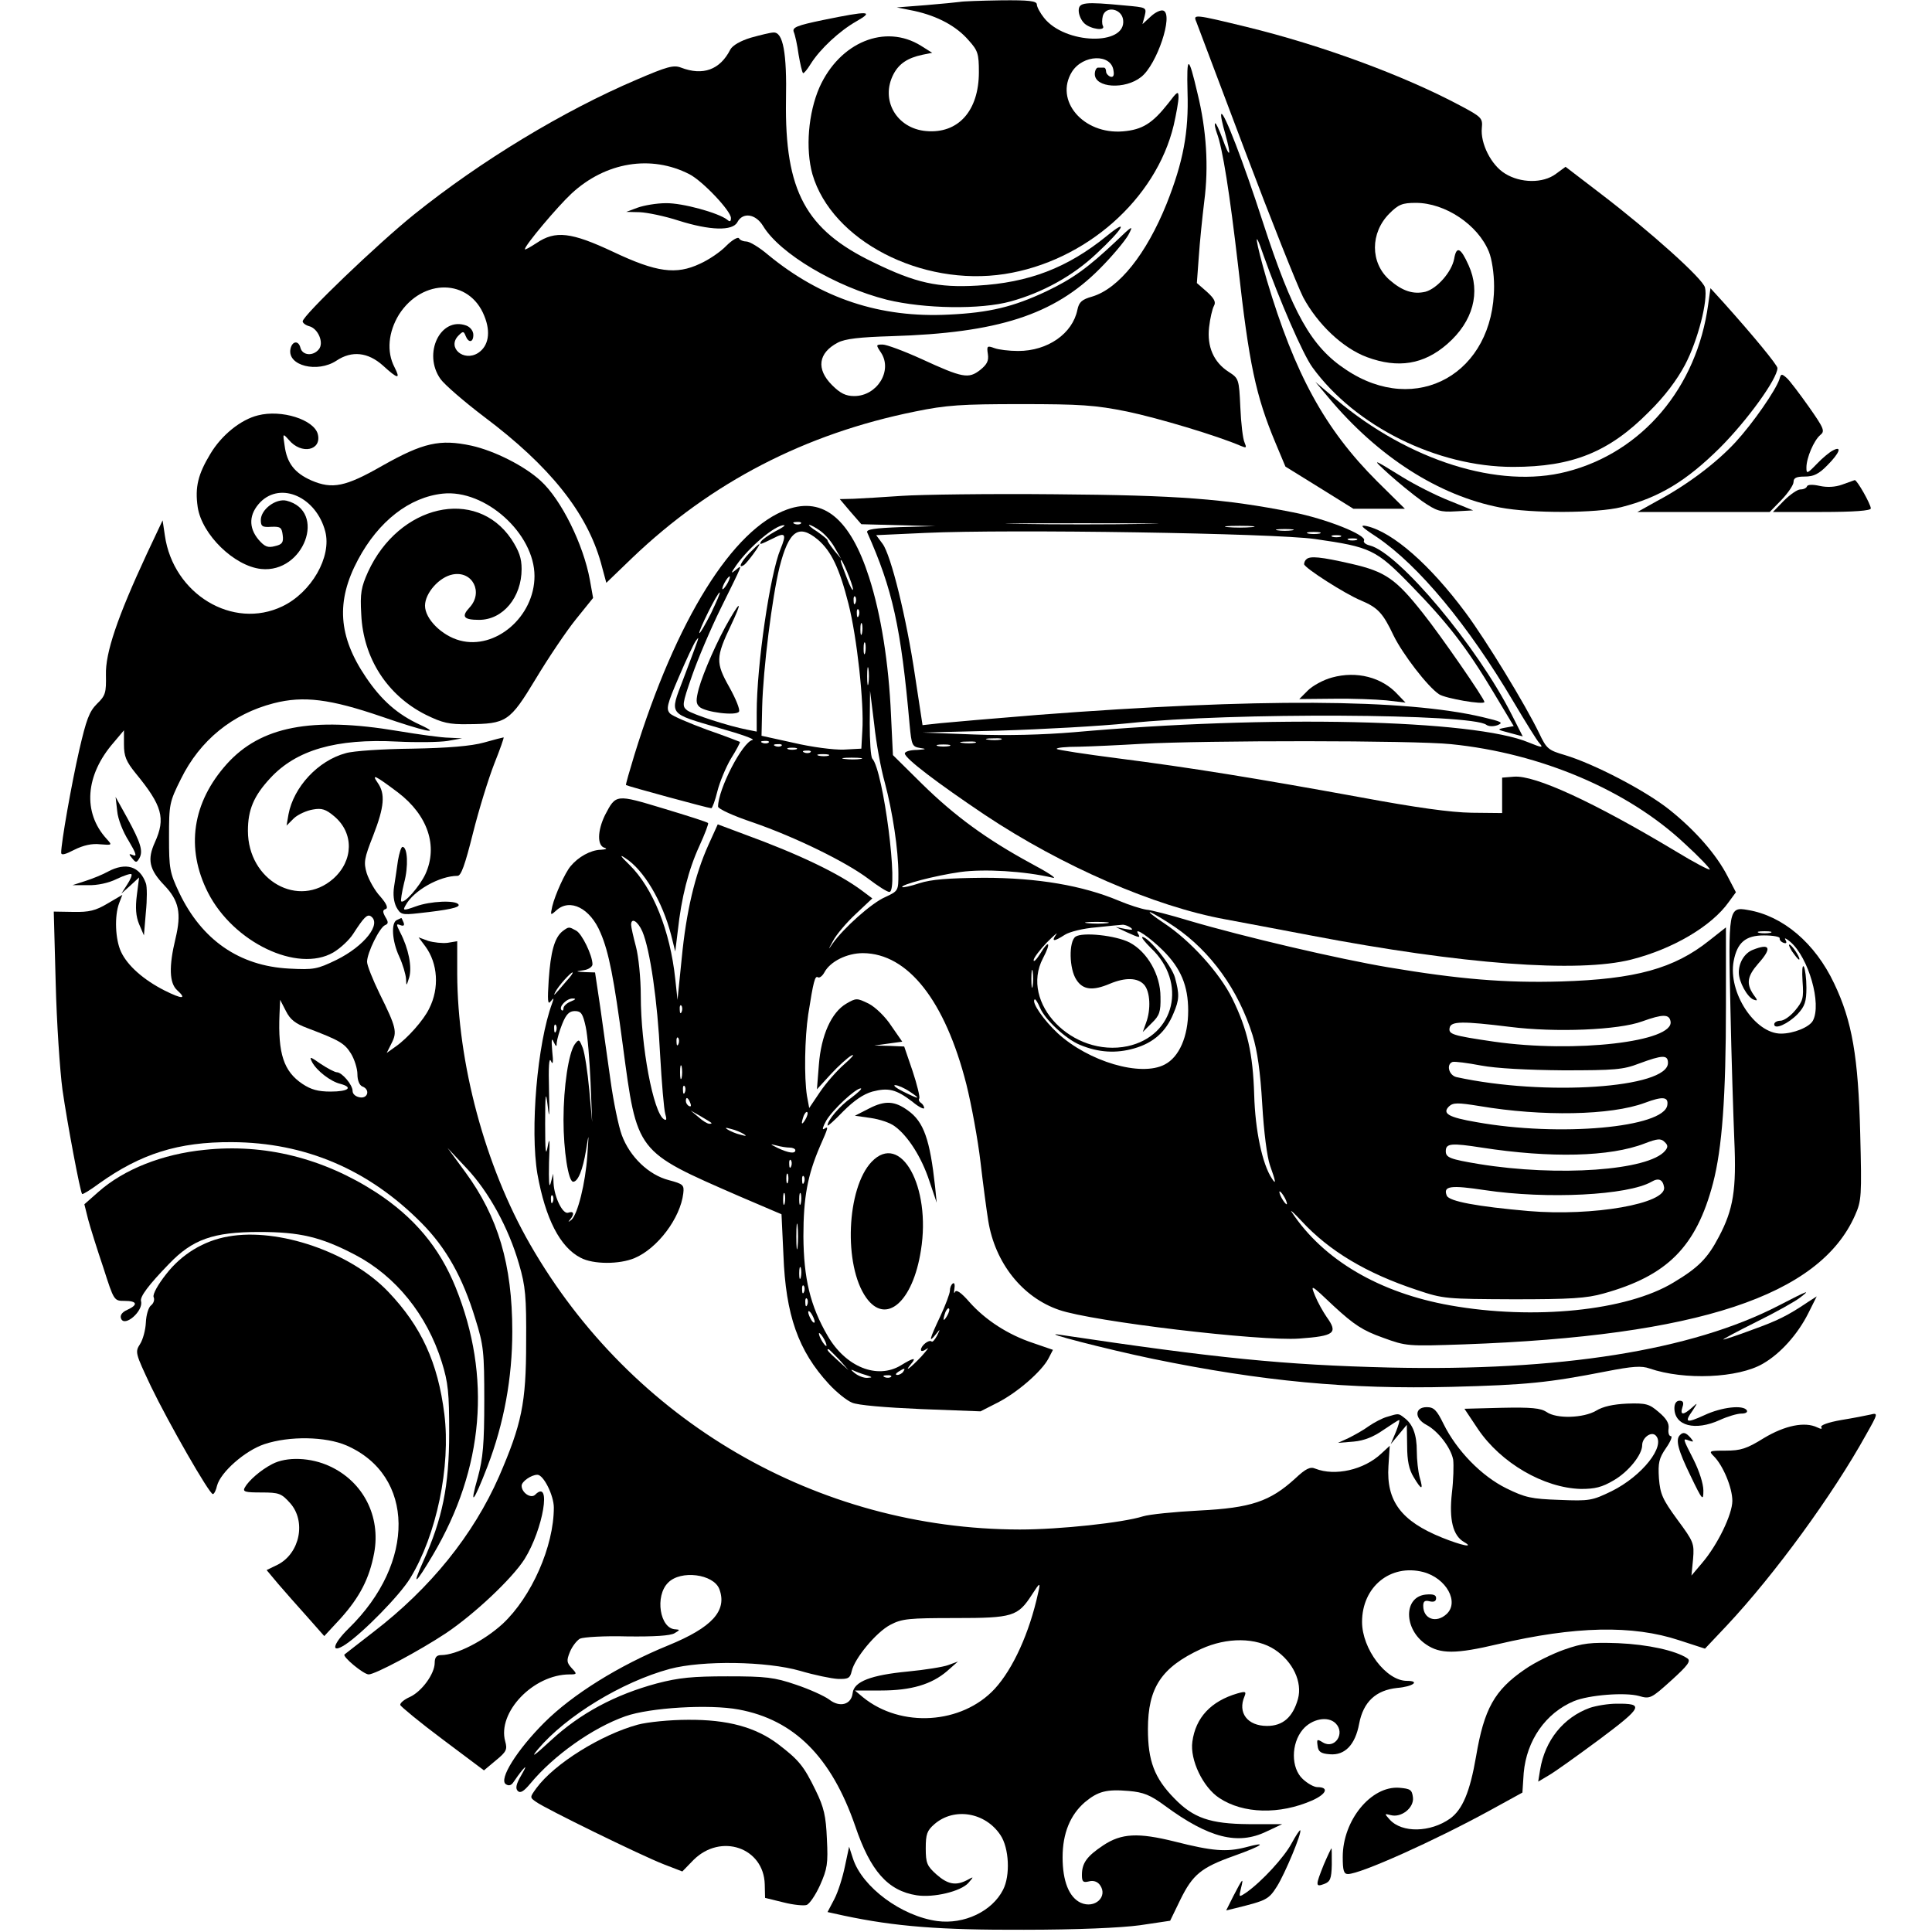 <?xml version="1.0" standalone="no"?>
<!DOCTYPE svg PUBLIC "-//W3C//DTD SVG 20010904//EN"
 "http://www.w3.org/TR/2001/REC-SVG-20010904/DTD/svg10.dtd">
<svg version="1.0" xmlns="http://www.w3.org/2000/svg"
 width="600pt" height="600pt" viewBox="0 0 600 600"
 preserveAspectRatio="xMidYMid meet">
<g transform="translate(0,600) scale(0.1,-0.1)"
fill="#000000" stroke="none">
<path d="M2980 5994 c-8 -1 -55 -6 -105 -10 l-90 -7 55 -11 c72 -16 130 -47
168 -91 29 -32 32 -42 32 -99 0 -120 -64 -192 -164 -183 -92 8 -143 97 -101
177 17 32 43 50 90 60 l30 6 -35 22 c-111 69 -252 11 -315 -129 -35 -80 -44
-191 -22 -270 60 -206 338 -350 597 -310 251 39 470 232 525 462 8 35 15 74
15 87 0 21 -4 18 -32 -19 -49 -62 -80 -82 -141 -87 -123 -10 -213 96 -158 185
34 54 122 57 129 4 3 -16 -1 -22 -10 -19 -7 3 -13 10 -13 16 0 7 -3 12 -7 12
-5 0 -12 0 -18 0 -5 0 -10 -9 -10 -20 0 -43 94 -49 144 -9 49 38 101 194 69
206 -8 3 -25 -5 -39 -18 l-26 -24 7 26 c6 26 6 26 -62 32 -125 12 -143 10
-143 -16 0 -13 8 -31 18 -40 20 -18 67 -24 57 -7 -3 6 -3 19 0 31 10 32 59 22
63 -13 10 -81 -181 -76 -246 7 -12 15 -22 34 -22 41 0 11 -24 14 -112 13 -62
-1 -120 -3 -128 -5z"/>
<path d="M2557 5938 c-82 -17 -97 -23 -92 -37 4 -9 11 -40 15 -70 5 -29 11
-56 14 -58 2 -2 13 11 24 29 29 46 89 102 142 132 56 32 38 33 -103 4z"/>
<path d="M3715 5933 c4 -10 72 -191 152 -403 80 -212 161 -415 180 -453 45
-84 123 -158 198 -186 97 -36 177 -23 250 41 80 70 104 160 66 244 -25 56 -38
61 -45 20 -8 -41 -53 -92 -89 -102 -38 -9 -72 2 -112 37 -60 53 -60 146 0 206
28 28 40 33 82 33 91 0 193 -68 227 -152 9 -22 16 -67 16 -107 0 -271 -241
-406 -460 -259 -108 71 -166 175 -258 458 -60 186 -121 344 -129 336 -3 -3 3
-30 12 -61 20 -72 15 -81 -9 -14 -10 27 -20 48 -22 46 -3 -2 0 -16 5 -30 18
-47 40 -188 66 -412 34 -306 55 -404 116 -550 l31 -74 105 -65 106 -66 80 0
80 0 -87 86 c-161 161 -255 332 -342 625 -36 124 -42 170 -10 76 49 -138 122
-307 152 -348 133 -183 387 -309 623 -309 184 0 298 46 421 170 50 49 88 100
113 147 40 76 72 201 62 240 -6 27 -169 173 -322 290 l-111 85 -30 -22 c-40
-30 -110 -29 -158 1 -43 26 -77 94 -72 142 3 30 -1 34 -67 69 -176 94 -432
188 -662 244 -164 40 -168 40 -158 17z"/>
<path d="M2332 5883 c-33 -10 -57 -24 -64 -37 -32 -63 -85 -82 -153 -56 -23 9
-44 3 -137 -37 -228 -97 -484 -252 -692 -419 -113 -91 -346 -314 -346 -332 0
-5 9 -12 20 -15 28 -7 47 -52 30 -72 -18 -22 -51 -19 -57 5 -6 24 -26 21 -31
-4 -10 -52 84 -75 143 -36 48 32 98 26 144 -15 47 -43 56 -44 36 -5 -25 48
-19 109 14 163 73 114 219 112 265 -4 21 -51 13 -94 -19 -115 -45 -29 -98 17
-61 54 14 14 16 14 22 -1 9 -23 24 -21 24 3 0 12 -9 24 -22 29 -80 29 -136
-87 -80 -166 12 -17 73 -70 135 -117 204 -153 319 -297 363 -453 l17 -63 81
78 c245 234 536 385 878 454 97 20 144 23 328 23 185 0 231 -3 330 -23 96 -20
280 -75 354 -107 17 -7 18 -6 11 11 -5 10 -11 60 -13 109 -4 88 -5 90 -36 110
-47 30 -68 79 -61 139 3 27 10 57 15 66 7 12 1 23 -22 44 l-31 27 6 82 c3 45
11 123 17 172 14 107 7 221 -21 335 -28 120 -34 121 -31 4 4 -124 -13 -216
-65 -347 -63 -156 -148 -263 -231 -288 -32 -9 -41 -17 -46 -41 -15 -74 -92
-128 -184 -128 -28 0 -61 4 -74 9 -22 8 -24 7 -20 -19 3 -21 -3 -32 -24 -49
-36 -28 -54 -25 -182 34 -55 25 -109 45 -121 45 -21 0 -21 -1 -5 -25 37 -56
-12 -135 -83 -135 -26 0 -43 8 -69 34 -50 50 -43 100 18 132 23 12 68 17 167
20 330 10 504 66 646 209 39 39 78 86 89 105 17 32 14 31 -40 -21 -86 -81
-133 -115 -215 -154 -102 -48 -176 -66 -302 -72 -213 -11 -397 50 -562 186
-27 23 -57 41 -67 41 -9 0 -20 4 -23 10 -3 5 -21 -5 -39 -23 -18 -19 -55 -44
-82 -56 -74 -35 -135 -27 -270 37 -130 61 -179 67 -238 27 -20 -13 -36 -22
-36 -19 0 12 101 132 145 173 106 98 247 121 366 60 41 -21 129 -114 129 -136
0 -11 -3 -13 -12 -5 -27 21 -139 52 -190 51 -29 0 -69 -7 -88 -14 l-35 -13 42
-1 c23 -1 77 -12 120 -26 98 -31 168 -33 183 -5 17 32 57 26 80 -12 52 -86
226 -189 385 -229 116 -28 290 -31 384 -5 98 27 193 79 266 148 83 77 104 114
32 55 -122 -99 -242 -145 -402 -154 -122 -7 -191 8 -322 72 -211 101 -276 222
-272 503 3 148 -9 213 -39 211 -9 0 -41 -8 -70 -16z"/>
<path d="M5305 5055 c-35 -259 -205 -460 -440 -520 -210 -54 -489 34 -715 224
l-65 55 41 -49 c154 -184 342 -304 532 -341 99 -19 301 -18 377 1 118 30 202
81 306 184 86 86 179 215 179 248 0 9 -72 97 -167 203 l-41 45 -7 -50z"/>
<path d="M5526 4822 c-12 -35 -81 -135 -136 -195 -59 -64 -150 -133 -244 -183
l-61 -34 205 0 206 0 37 38 c20 21 37 46 37 55 0 13 9 17 35 17 27 0 44 8 70
35 38 38 47 62 17 46 -10 -5 -33 -24 -50 -42 -30 -31 -32 -31 -32 -11 0 30 23
84 43 101 15 12 12 20 -35 87 -29 41 -60 82 -69 90 -16 14 -18 14 -23 -4z"/>
<path d="M801 4710 c-53 -13 -113 -61 -148 -120 -38 -63 -48 -103 -39 -165 13
-85 113 -183 197 -192 133 -14 205 180 79 212 -33 8 -80 -27 -80 -60 0 -20 5
-23 33 -21 28 1 32 -2 35 -26 3 -23 -2 -29 -24 -34 -22 -6 -32 -2 -51 20 -32
38 -30 80 6 117 64 64 173 15 201 -91 21 -79 -43 -190 -133 -233 -154 -74
-339 38 -365 220 l-7 47 -49 -104 c-92 -198 -129 -308 -127 -376 1 -55 -1 -64
-28 -90 -24 -24 -33 -49 -55 -144 -24 -105 -56 -287 -56 -318 0 -9 12 -6 41 9
28 14 55 20 80 17 38 -3 38 -3 20 17 -75 82 -66 198 22 299 l32 38 0 -44 c0
-37 7 -53 36 -89 83 -101 94 -140 60 -215 -24 -53 -18 -84 29 -133 46 -48 54
-87 35 -166 -21 -87 -19 -138 5 -160 31 -28 17 -29 -39 -1 -65 33 -115 77
-135 120 -18 38 -21 111 -6 151 l10 26 -46 -27 c-37 -22 -57 -27 -106 -26
l-61 1 6 -222 c3 -122 13 -271 21 -331 15 -105 55 -317 61 -324 2 -2 25 12 52
32 130 93 247 130 413 129 228 -1 425 -85 590 -252 76 -77 127 -168 166 -296
26 -83 28 -103 28 -255 0 -134 -4 -179 -20 -238 -27 -94 -14 -80 30 34 51 133
77 274 77 419 0 208 -44 356 -146 495 l-55 75 59 -63 c69 -73 131 -186 163
-298 20 -68 23 -101 22 -244 0 -188 -14 -253 -84 -415 -80 -182 -213 -347
-390 -483 -47 -36 -87 -68 -90 -70 -8 -6 59 -62 75 -62 20 0 157 73 240 128
88 59 205 169 244 230 58 93 85 252 33 200 -13 -13 -42 6 -42 28 0 13 30 34
49 34 19 0 51 -64 51 -102 0 -120 -69 -277 -159 -361 -58 -53 -144 -97 -191
-97 -14 0 -20 -7 -20 -24 0 -34 -40 -89 -77 -106 -18 -8 -31 -19 -30 -25 2 -5
61 -54 132 -107 l128 -96 37 31 c33 27 36 34 29 59 -25 90 87 208 200 208 23
0 24 1 6 20 -15 17 -16 23 -5 50 7 17 21 35 31 41 11 5 76 9 147 7 83 -1 134
2 147 10 17 10 17 11 3 12 -49 1 -65 104 -23 145 39 40 141 27 159 -20 25 -67
-22 -119 -159 -175 -152 -62 -297 -152 -385 -240 -84 -84 -142 -176 -119 -191
9 -6 17 -4 24 7 6 9 18 26 28 38 12 14 11 9 -4 -17 -16 -27 -19 -41 -11 -49 8
-8 19 -1 39 23 72 87 193 173 295 209 76 27 261 38 352 21 173 -32 288 -148
362 -362 47 -139 101 -201 191 -215 53 -8 136 12 160 38 18 21 18 21 -4 9 -35
-18 -60 -13 -95 18 -29 26 -33 35 -33 81 0 44 4 55 27 75 61 53 158 37 205
-34 27 -40 31 -126 8 -170 -34 -67 -121 -108 -204 -97 -111 15 -233 105 -262
194 l-12 37 -13 -61 c-7 -34 -21 -79 -33 -102 l-21 -40 50 -11 c160 -34 300
-45 560 -44 164 0 301 6 360 14 l94 14 32 66 c38 77 64 99 165 135 90 32 110
47 37 27 -59 -15 -102 -12 -220 18 -113 28 -165 26 -222 -12 -51 -34 -66 -55
-66 -92 0 -21 4 -24 21 -20 14 4 27 0 35 -11 26 -36 -16 -75 -60 -55 -36 17
-56 67 -56 141 0 75 24 132 69 171 41 34 67 41 137 35 45 -4 66 -12 112 -46
136 -100 226 -123 315 -80 l49 23 -104 0 c-120 1 -172 19 -231 80 -62 63 -82
117 -82 215 0 129 42 192 165 249 81 37 171 36 229 -2 57 -38 86 -101 72 -153
-16 -57 -47 -84 -96 -84 -61 0 -92 41 -70 92 6 15 3 16 -22 9 -82 -24 -130
-75 -140 -150 -8 -56 33 -142 84 -175 74 -49 187 -52 289 -7 44 20 52 41 15
41 -10 0 -30 11 -45 25 -37 34 -37 110 0 154 28 33 78 43 102 19 31 -31 -3
-82 -40 -59 -18 11 -19 10 -16 -11 2 -18 10 -24 38 -26 47 -4 79 30 91 95 13
68 52 104 118 111 49 4 73 22 30 22 -64 0 -139 99 -139 183 0 109 88 181 190
155 72 -19 113 -94 72 -131 -32 -29 -72 -15 -72 26 0 14 5 18 20 14 13 -3 20
0 20 10 0 10 -9 13 -32 11 -70 -7 -69 -108 1 -155 44 -30 92 -30 223 1 239 56
418 60 563 12 l80 -26 68 72 c149 159 329 406 432 592 38 67 38 69 14 63 -13
-3 -54 -11 -91 -17 -40 -7 -65 -16 -62 -22 4 -6 0 -7 -12 -1 -39 19 -101 6
-166 -33 -53 -33 -72 -39 -118 -39 -53 0 -54 -1 -37 -18 28 -28 57 -97 57
-138 0 -42 -46 -137 -94 -193 l-33 -39 5 51 c4 49 2 54 -49 123 -46 63 -53 79
-57 128 -3 48 0 62 22 94 14 20 21 37 15 37 -6 0 -9 11 -7 24 2 16 -7 31 -31
51 -29 25 -39 28 -98 26 -43 -2 -75 -9 -96 -22 -39 -23 -123 -26 -154 -4 -18
12 -47 15 -139 13 l-116 -3 42 -63 c71 -105 204 -183 320 -186 43 0 65 5 102
27 45 26 88 79 88 109 0 23 28 44 42 30 32 -32 -42 -126 -137 -173 -60 -29
-68 -31 -162 -27 -87 3 -106 7 -165 36 -77 38 -154 117 -195 200 -21 43 -30
52 -52 52 -38 0 -39 -35 -1 -55 36 -19 76 -71 83 -108 2 -16 1 -63 -4 -104 -9
-82 3 -132 38 -152 33 -19 -7 -11 -69 14 -126 51 -173 113 -166 222 l4 63 -26
-24 c-54 -51 -144 -71 -205 -47 -16 7 -30 0 -63 -31 -78 -71 -137 -91 -297
-99 -77 -4 -156 -12 -175 -18 -63 -20 -259 -41 -383 -41 -629 1 -1206 337
-1521 886 -140 244 -225 562 -226 840 l0 101 -30 -5 c-16 -2 -43 1 -60 6 l-30
11 21 -28 c39 -53 44 -130 12 -193 -17 -36 -68 -93 -104 -118 l-28 -20 15 30
c18 35 15 49 -37 154 -21 43 -39 88 -39 99 0 28 39 107 56 114 10 4 11 9 1 25
-9 16 -9 22 1 25 8 3 3 16 -17 39 -17 18 -35 51 -42 72 -10 34 -8 46 20 117
35 90 38 130 14 164 -20 29 -9 24 63 -30 93 -71 125 -167 85 -254 -18 -38 -66
-93 -75 -84 -2 2 2 28 9 57 14 51 11 112 -5 112 -4 0 -10 -19 -14 -42 -3 -24
-9 -60 -12 -81 -4 -25 -1 -48 7 -64 13 -23 17 -25 69 -19 93 10 130 18 124 27
-8 14 -87 11 -133 -6 -39 -14 -41 -13 -31 4 24 45 105 91 161 91 11 0 23 33
48 133 18 72 48 169 66 215 18 45 31 82 29 82 -2 0 -29 -7 -61 -16 -39 -11
-112 -17 -223 -19 -91 -1 -183 -7 -206 -14 -86 -23 -162 -105 -178 -190 l-6
-35 23 23 c13 12 40 24 59 27 27 5 40 1 66 -21 62 -52 60 -138 -3 -194 -107
-94 -265 -6 -265 149 0 65 18 108 69 163 81 88 205 124 395 114 61 -3 131 -2
156 2 l45 8 -40 2 c-22 0 -94 10 -160 21 -268 45 -425 14 -530 -102 -108 -120
-129 -262 -59 -400 79 -155 278 -250 389 -186 22 13 50 39 62 58 33 51 43 61
54 55 36 -23 -19 -93 -106 -136 -60 -29 -70 -31 -147 -27 -155 8 -271 89 -341
235 -30 63 -32 76 -32 173 0 102 1 109 37 181 59 120 160 202 288 235 93 24
176 13 334 -41 133 -46 192 -59 121 -26 -70 32 -120 76 -168 147 -87 128 -94
237 -25 366 64 120 160 194 263 205 132 14 285 -124 285 -256 0 -126 -121
-230 -232 -200 -56 15 -108 67 -108 108 0 39 44 89 86 97 62 12 96 -56 52
-103 -26 -28 -18 -38 30 -38 74 0 132 70 132 158 0 34 -8 56 -32 93 -110 162
-349 107 -445 -102 -21 -47 -25 -66 -21 -132 6 -136 81 -252 201 -312 51 -25
72 -30 131 -29 119 1 129 7 210 141 39 65 95 148 124 184 l54 67 -10 56 c-20
110 -89 250 -153 308 -50 46 -143 93 -215 109 -98 21 -150 9 -276 -62 -115
-66 -156 -74 -221 -46 -52 23 -76 54 -83 108 -6 39 -6 39 13 18 39 -47 103
-33 90 18 -12 45 -113 77 -186 58z m154 -1903 c100 -38 115 -47 135 -79 11
-18 20 -47 20 -64 0 -19 6 -34 15 -38 25 -9 18 -38 -7 -34 -13 2 -23 10 -23
20 0 19 -33 58 -49 58 -6 0 -29 12 -50 26 -33 23 -36 24 -27 6 14 -27 58 -61
88 -68 41 -11 25 -24 -30 -24 -39 0 -61 6 -88 24 -58 39 -76 94 -71 216 l2 45
18 -35 c13 -26 29 -39 67 -53z m2269 -1754 c-27 -124 -78 -236 -135 -298 -102
-110 -291 -122 -409 -26 l-25 21 81 0 c94 0 157 19 205 60 l34 30 -30 -11
c-16 -6 -73 -15 -125 -20 -115 -11 -168 -31 -172 -67 -4 -36 -40 -46 -73 -20
-15 11 -61 32 -103 46 -67 23 -94 26 -212 26 -109 0 -151 -4 -220 -22 -130
-35 -238 -93 -328 -176 -53 -49 -66 -58 -41 -28 87 103 261 209 409 249 101
27 301 24 405 -6 44 -13 97 -24 117 -25 32 -1 38 2 43 24 9 40 76 121 120 144
36 19 57 21 202 21 179 0 194 5 238 73 25 39 27 39 19 5z"/>
<path d="M4315 4526 c28 -25 73 -62 101 -82 45 -31 57 -35 105 -32 l54 3 -74
30 c-41 16 -106 49 -145 73 -97 60 -98 60 -41 8z"/>
<path d="M5721 4495 c-22 -8 -47 -9 -70 -4 -22 5 -37 4 -39 -1 -2 -6 -11 -10
-21 -10 -9 0 -32 -16 -51 -35 l-34 -35 152 0 c100 0 152 4 152 11 0 13 -43 89
-50 88 -3 -1 -20 -7 -39 -14z"/>
<path d="M2800 4460 c-58 -4 -125 -8 -149 -9 l-43 -1 33 -39 34 -39 115 -3
115 -3 -108 -3 c-81 -3 -107 -7 -104 -16 79 -177 105 -294 132 -599 6 -63 8
-67 33 -71 21 -3 18 -4 -10 -6 -21 0 -38 -5 -38 -11 0 -15 100 -91 249 -191
239 -159 526 -284 746 -324 50 -9 169 -32 265 -50 471 -90 830 -117 996 -75
130 33 250 104 303 179 l22 30 -25 48 c-35 69 -101 144 -181 208 -75 60 -235
143 -325 170 -51 15 -57 19 -80 68 -43 89 -165 289 -229 375 -110 148 -225
249 -306 268 -24 5 -18 -2 31 -34 130 -88 284 -274 424 -511 38 -64 74 -122
80 -128 14 -16 10 -16 -32 1 -170 72 -808 86 -1413 32 -96 -8 -207 -11 -310
-7 l-160 6 240 6 c132 4 312 14 400 23 320 34 1067 30 1111 -5 7 -5 21 -6 35
-1 19 8 12 11 -47 25 -242 57 -699 59 -1379 7 -137 -11 -275 -23 -305 -26
l-55 -6 -23 151 c-27 183 -75 377 -101 412 l-20 27 153 7 c260 12 1084 -1
1210 -19 173 -25 189 -32 298 -144 114 -117 173 -193 256 -332 l63 -105 -27
-5 c-26 -5 -25 -6 14 -16 l41 -11 -34 67 c-108 214 -351 503 -441 526 -13 3
-21 10 -18 15 10 17 -118 68 -221 88 -212 42 -354 53 -740 56 -203 2 -417 -1
-475 -5z m753 -87 c-106 -2 -280 -2 -385 0 -106 1 -20 2 192 2 212 0 298 -1
193 -2z m335 -10 c-21 -2 -55 -2 -75 0 -21 2 -4 4 37 4 41 0 58 -2 38 -4z
m125 -10 c-13 -2 -33 -2 -45 0 -13 2 -3 4 22 4 25 0 35 -2 23 -4z m85 -10
c-10 -2 -26 -2 -35 0 -10 3 -2 5 17 5 19 0 27 -2 18 -5z m65 -10 c-7 -2 -19
-2 -25 0 -7 3 -2 5 12 5 14 0 19 -2 13 -5z m50 -10 c-7 -2 -19 -2 -25 0 -7 3
-2 5 12 5 14 0 19 -2 13 -5z m-1105 -620 c-10 -2 -28 -2 -40 0 -13 2 -5 4 17
4 22 1 32 -1 23 -4z m-80 -10 c-10 -2 -28 -2 -40 0 -13 2 -5 4 17 4 22 1 32
-1 23 -4z m1478 -4 c279 -28 549 -143 725 -308 44 -40 79 -77 79 -81 0 -4 -48
21 -107 57 -255 153 -436 236 -501 231 l-37 -3 0 -55 0 -55 -95 1 c-65 1 -173
16 -345 48 -324 59 -527 92 -754 121 -101 13 -186 26 -189 29 -3 4 28 7 69 7
41 1 128 5 194 9 201 11 844 11 961 -1z m-1558 -6 c-10 -2 -26 -2 -35 0 -10 3
-2 5 17 5 19 0 27 -2 18 -5z"/>
<path d="M2445 4418 c-170 -61 -345 -342 -475 -763 -15 -49 -27 -91 -26 -93 3
-3 256 -72 265 -72 3 0 12 24 19 53 7 28 26 74 42 101 17 27 29 50 28 52 -2 1
-48 19 -103 38 -54 20 -106 42 -114 50 -13 14 -10 27 27 113 23 54 47 105 53
113 13 17 14 22 -39 -119 -43 -113 -49 -105 115 -153 64 -18 109 -34 100 -36
-31 -6 -107 -153 -107 -207 0 -7 48 -29 108 -49 133 -46 290 -123 360 -176 29
-22 57 -40 64 -40 30 0 -19 378 -53 414 -5 6 -8 55 -8 110 l1 101 13 -105 c6
-58 21 -139 33 -181 24 -90 42 -209 42 -283 0 -52 0 -53 -41 -72 -42 -18 -130
-97 -163 -144 -15 -22 -15 -21 1 8 10 19 41 56 70 83 l52 49 -32 24 c-71 53
-195 113 -368 176 l-80 30 -29 -64 c-42 -93 -69 -207 -83 -353 l-13 -128 -7
65 c-16 150 -69 282 -142 354 -29 28 -32 34 -13 21 57 -36 115 -134 142 -238
l13 -52 8 65 c11 102 33 189 67 263 17 37 29 69 27 71 -2 3 -65 23 -138 45
-149 45 -148 45 -182 -20 -24 -49 -25 -96 -1 -102 9 -3 4 -5 -13 -6 -31 -1
-69 -22 -93 -51 -17 -20 -48 -88 -57 -125 -6 -28 -6 -29 13 -12 42 38 105 7
137 -70 26 -60 42 -144 69 -348 45 -337 39 -329 362 -470 l131 -56 6 -127 c7
-186 46 -297 141 -400 23 -25 55 -51 72 -58 18 -8 102 -15 215 -20 l184 -7 53
27 c61 31 137 97 158 137 l14 27 -61 21 c-79 26 -149 72 -198 127 -26 30 -41
40 -45 32 -3 -7 -4 -3 -2 10 2 12 0 20 -5 16 -5 -3 -9 -13 -9 -22 0 -9 -14
-46 -30 -80 -34 -72 -37 -85 -14 -56 14 18 15 18 4 -4 -7 -13 -14 -21 -17 -18
-8 7 -33 -13 -33 -26 0 -6 8 -4 18 3 9 7 1 -4 -17 -24 -34 -36 -56 -52 -31
-22 17 20 7 19 -32 -5 -74 -45 -172 -5 -228 92 -54 93 -74 178 -75 308 0 122
13 190 51 279 27 61 28 65 13 55 -7 -4 -3 8 7 26 20 34 91 100 107 100 6 0 -8
-13 -29 -29 -36 -25 -74 -70 -74 -86 0 -4 22 16 49 44 33 33 62 53 90 61 50
13 74 7 124 -31 20 -17 37 -25 37 -20 0 5 -5 13 -10 16 -6 4 -8 10 -5 14 2 5
-7 43 -21 85 l-26 76 -46 2 -47 1 43 6 44 6 -34 49 c-18 28 -49 58 -70 69 -37
18 -39 18 -70 0 -46 -27 -78 -98 -85 -190 l-6 -76 43 47 c24 26 53 52 64 58
12 6 2 -6 -22 -27 -24 -21 -58 -60 -76 -87 l-33 -49 -7 38 c-9 57 -7 180 4
253 16 102 21 121 30 115 5 -3 14 4 20 15 18 34 70 60 120 60 140 -1 255 -148
321 -407 16 -64 36 -173 44 -242 8 -69 19 -151 24 -182 21 -131 106 -238 220
-277 103 -36 626 -98 746 -89 110 8 121 17 85 67 -11 16 -28 46 -36 66 -15 37
-14 36 59 -33 62 -57 89 -75 151 -97 74 -27 76 -27 253 -21 725 26 1104 151
1214 401 20 45 21 59 16 253 -6 239 -25 350 -81 467 -59 125 -159 210 -268
228 -60 11 -61 2 -54 -308 3 -149 9 -332 12 -406 7 -155 -3 -216 -48 -301 -35
-67 -64 -96 -141 -142 -145 -88 -434 -117 -693 -71 -220 39 -394 141 -492 289
-8 11 6 -1 30 -27 86 -93 201 -162 358 -214 83 -28 91 -28 300 -29 177 0 227
3 280 18 198 55 288 145 340 343 28 108 40 266 40 552 l0 242 -52 -41 c-109
-87 -229 -120 -460 -127 -173 -5 -317 7 -537 44 -154 26 -446 94 -619 145 -59
18 -118 33 -132 34 -14 2 -53 14 -86 28 -112 47 -252 71 -419 71 -111 -1 -163
-5 -200 -17 -27 -9 -51 -14 -53 -12 -7 7 102 36 181 47 73 10 198 3 287 -18
14 -3 -16 17 -67 44 -140 76 -238 148 -339 247 l-91 90 -6 125 c-7 161 -31
312 -68 427 -58 181 -142 251 -254 211z m42 -44 c-3 -3 -12 -4 -19 -1 -8 3 -5
6 6 6 11 1 17 -2 13 -5z m-79 -24 c-20 -11 -40 -25 -44 -31 -7 -12 -6 -12 39
10 36 19 40 12 21 -34 -33 -79 -74 -362 -74 -508 l0 -59 -30 6 c-57 11 -168
47 -186 60 -16 13 -16 18 15 107 18 52 58 146 89 209 71 144 69 138 47 120
-16 -13 -16 -11 2 15 40 57 121 125 148 124 6 0 -7 -9 -27 -19z m140 1 c15
-11 35 -34 45 -53 l19 -33 -21 25 c-11 14 -21 28 -21 32 0 3 -15 15 -32 27
-18 11 -29 21 -25 21 5 0 21 -9 35 -19z m-8 -27 c42 -36 67 -89 95 -199 26
-102 49 -308 43 -395 l-3 -55 -55 -3 c-31 -1 -100 8 -155 21 l-100 22 2 90 c3
118 31 341 54 434 29 113 59 135 119 85z m109 -154 c0 -8 -9 8 -19 35 -11 28
-20 52 -19 55 2 11 38 -76 38 -90z m-389 20 c-6 -11 -13 -20 -16 -20 -2 0 0 9
6 20 6 11 13 20 16 20 2 0 0 -9 -6 -20z m-52 -95 c-18 -35 -34 -63 -36 -61 -4
5 56 126 63 126 3 0 -10 -29 -27 -65z m449 33 c-3 -8 -6 -5 -6 6 -1 11 2 17 5
13 3 -3 4 -12 1 -19z m10 -40 c-3 -8 -6 -5 -6 6 -1 11 2 17 5 13 3 -3 4 -12 1
-19z m10 -55 c-3 -10 -5 -4 -5 12 0 17 2 24 5 18 2 -7 2 -21 0 -30z m10 -60
c-3 -10 -5 -4 -5 12 0 17 2 24 5 18 2 -7 2 -21 0 -30z m10 -95 c-2 -13 -4 -3
-4 22 0 25 2 35 4 23 2 -13 2 -33 0 -45z m-310 -184 c-3 -3 -12 -4 -19 -1 -8
3 -5 6 6 6 11 1 17 -2 13 -5z m40 -10 c-3 -3 -12 -4 -19 -1 -8 3 -5 6 6 6 11
1 17 -2 13 -5z m46 -11 c-7 -2 -19 -2 -25 0 -7 3 -2 5 12 5 14 0 19 -2 13 -5z
m44 -9 c-3 -3 -12 -4 -19 -1 -8 3 -5 6 6 6 11 1 17 -2 13 -5z m56 -11 c-7 -2
-21 -2 -30 0 -10 3 -4 5 12 5 17 0 24 -2 18 -5z m100 -10 c-13 -2 -35 -2 -50
0 -16 2 -5 4 22 4 28 0 40 -2 28 -4z m976 -522 c111 -76 197 -195 241 -336 15
-49 24 -113 30 -215 5 -86 15 -163 24 -189 18 -50 20 -63 6 -41 -30 45 -52
150 -55 260 -4 129 -21 203 -68 299 -39 79 -130 180 -212 234 -33 22 -52 37
-42 34 9 -4 44 -24 76 -46z m-1654 -14 c24 -57 47 -216 55 -382 5 -88 12 -171
16 -184 5 -17 4 -22 -4 -17 -33 20 -72 227 -72 384 0 54 -7 122 -15 152 -8 30
-15 61 -15 68 0 24 21 11 35 -21z m1443 26 c-15 -2 -42 -2 -60 0 -18 2 -6 4
27 4 33 0 48 -2 33 -4z m72 -13 c11 -8 7 -9 -15 -5 l-30 6 34 -16 c40 -18 44
-19 35 -4 -13 22 38 -13 78 -53 55 -55 78 -109 78 -187 0 -80 -28 -144 -73
-167 -74 -39 -236 9 -332 97 -44 41 -82 96 -72 105 2 3 10 -9 17 -26 15 -36
80 -97 124 -115 58 -24 112 -27 168 -11 60 17 99 52 122 108 19 44 19 60 5
112 -10 37 -82 126 -101 126 -5 0 7 -15 26 -34 114 -107 75 -273 -72 -305
-171 -36 -336 134 -263 273 26 49 19 60 -8 15 -12 -19 -21 -28 -21 -21 0 7 19
32 41 55 23 23 36 34 29 25 -16 -23 -7 -23 27 -1 14 9 57 20 97 23 39 4 76 8
81 8 6 1 17 -3 25 -8z m1988 -17 c-10 -2 -26 -2 -35 0 -10 3 -2 5 17 5 19 0
27 -2 18 -5z m29 -17 c-1 -5 4 -11 12 -14 9 -3 11 0 6 9 -5 8 2 5 15 -6 57
-49 98 -193 70 -245 -11 -20 -60 -40 -99 -40 -81 0 -165 128 -147 225 11 58
37 80 94 80 28 0 50 -4 49 -9z m-2320 -148 c-2 -13 -4 -3 -4 22 0 25 2 35 4
23 2 -13 2 -33 0 -45z m-1090 -80 c-3 -8 -6 -5 -6 6 -1 11 2 17 5 13 3 -3 4
-12 1 -19z m3071 -30 c12 -63 -296 -99 -548 -63 -130 19 -142 23 -138 43 4 21
40 21 187 3 142 -18 338 -10 411 17 64 23 84 23 88 0z m-3081 -70 c-3 -8 -6
-5 -6 6 -1 11 2 17 5 13 3 -3 4 -12 1 -19z m3073 -59 c0 -78 -382 -104 -657
-44 -24 6 -32 40 -12 47 7 2 46 -3 88 -11 48 -9 143 -14 256 -15 159 0 186 2
235 21 73 27 90 28 90 2z m-3063 -46 c-3 -10 -5 -2 -5 17 0 19 2 27 5 18 2
-10 2 -26 0 -35z m10 -45 c-3 -8 -6 -5 -6 6 -1 11 2 17 5 13 3 -3 4 -12 1 -19z
m698 2 c38 -25 30 -25 -20 0 -22 11 -33 20 -25 20 8 0 29 -9 45 -20z m-681
-36 c3 -8 2 -12 -4 -9 -6 3 -10 10 -10 16 0 14 7 11 14 -7z m3034 -6 c-10 -70
-336 -99 -592 -53 -88 15 -108 27 -86 49 13 12 27 12 95 1 195 -33 408 -29
513 10 56 21 74 19 70 -7z m-2969 -55 c2 -2 0 -3 -6 -3 -6 0 -21 9 -34 21
l-24 20 30 -17 c17 -10 32 -19 34 -21z m292 10 c-12 -20 -14 -14 -5 12 4 9 9
14 11 11 3 -2 0 -13 -6 -23z m-191 -45 c10 -6 7 -7 -10 -2 -14 3 -32 11 -40
16 -10 6 -7 7 10 2 14 -3 32 -11 40 -16z m2861 -52 c-51 -61 -332 -81 -578
-41 -90 15 -103 20 -103 40 0 24 16 26 112 11 213 -33 398 -29 506 13 39 15
50 16 61 5 11 -10 12 -16 2 -28z m-2718 10 c9 0 17 -4 17 -8 0 -12 -21 -9 -55
7 -24 12 -25 13 -5 8 14 -4 33 -7 43 -7z m4 -58 c-3 -8 -6 -5 -6 6 -1 11 2 17
5 13 3 -3 4 -12 1 -19z m-10 -50 c-3 -7 -5 -2 -5 12 0 14 2 19 5 13 2 -7 2
-19 0 -25z m50 0 c-3 -8 -6 -5 -6 6 -1 11 2 17 5 13 3 -3 4 -12 1 -19z m2671
-15 c8 -51 -221 -91 -421 -74 -159 14 -247 30 -254 48 -12 30 12 33 118 17
194 -29 445 -16 518 26 22 13 35 7 39 -17z m-2731 -50 c-3 -10 -5 -4 -5 12 0
17 2 24 5 18 2 -7 2 -21 0 -30z m50 0 c-3 -10 -5 -4 -5 12 0 17 2 24 5 18 2
-7 2 -21 0 -30z m1503 17 c6 -11 8 -20 6 -20 -3 0 -10 9 -16 20 -6 11 -8 20
-6 20 3 0 10 -9 16 -20z m-1513 -152 c-2 -18 -4 -4 -4 32 0 36 2 50 4 33 2
-18 2 -48 0 -65z m10 -95 c-3 -10 -5 -4 -5 12 0 17 2 24 5 18 2 -7 2 -21 0
-30z m10 -45 c-3 -8 -6 -5 -6 6 -1 11 2 17 5 13 3 -3 4 -12 1 -19z m10 -40
c-3 -8 -6 -5 -6 6 -1 11 2 17 5 13 3 -3 4 -12 1 -19z m434 -35 c-12 -20 -14
-14 -5 12 4 9 9 14 11 11 3 -2 0 -13 -6 -23z m-411 -18 c0 -5 -5 -3 -10 5 -5
8 -10 20 -10 25 0 6 5 3 10 -5 5 -8 10 -19 10 -25z m30 -55 c6 -11 8 -20 6
-20 -3 0 -10 9 -16 20 -6 11 -8 20 -6 20 3 0 10 -9 16 -20z m46 -62 l29 -33
-32 29 c-31 28 -38 36 -30 36 2 0 16 -15 33 -32z m82 -48 c22 -7 23 -8 6 -9
-11 -1 -29 6 -40 15 -10 8 -13 12 -6 9 8 -4 26 -11 40 -15z m117 10 c-3 -5
-12 -10 -18 -10 -7 0 -6 4 3 10 19 12 23 12 15 0z m-38 -16 c-3 -3 -12 -4 -19
-1 -8 3 -5 6 6 6 11 1 17 -2 13 -5z"/>
<path d="M2327 4282 c-26 -27 -36 -49 -17 -37 10 6 53 65 48 65 -3 0 -16 -13
-31 -28z"/>
<path d="M2266 4077 c-36 -61 -82 -165 -96 -216 -9 -35 -9 -46 2 -56 18 -17
115 -29 123 -15 4 6 -10 40 -30 76 -43 76 -42 93 5 192 34 72 32 81 -4 19z"/>
<path d="M3340 3091 c-21 -15 -20 -100 3 -134 20 -31 50 -35 104 -12 48 20 86
19 106 -3 19 -21 22 -77 6 -119 l-10 -28 28 28 c24 23 28 35 27 81 0 69 -41
140 -96 169 -43 22 -146 33 -168 18z"/>
<path d="M5565 3046 c10 -14 19 -26 22 -26 7 0 -17 39 -28 46 -6 3 -3 -5 6
-20z"/>
<path d="M5443 3050 c-25 -10 -43 -39 -43 -70 0 -29 26 -76 45 -84 14 -5 15
-4 0 16 -22 33 -19 56 15 95 44 49 38 65 -17 43z"/>
<path d="M5598 2952 c4 -52 1 -61 -23 -90 -15 -18 -35 -32 -46 -32 -10 0 -19
-5 -19 -11 0 -18 43 1 73 32 22 24 27 38 27 82 0 28 -4 58 -8 65 -5 7 -6 -14
-4 -46z"/>
<path d="M4057 4263 c-4 -3 -7 -10 -7 -15 0 -11 128 -93 177 -113 52 -22 68
-39 101 -109 28 -57 105 -158 141 -182 19 -13 141 -34 141 -24 0 10 -136 207
-192 277 -83 105 -116 128 -221 152 -96 22 -129 25 -140 14z"/>
<path d="M4137 3896 c-27 -7 -61 -26 -75 -40 l-27 -27 105 1 c58 1 132 -2 165
-5 l60 -7 -24 25 c-49 54 -128 74 -204 53z"/>
<path d="M364 3481 c2 -24 18 -65 36 -93 22 -37 26 -49 14 -44 -14 6 -15 4 -4
-9 12 -15 14 -15 23 0 12 22 4 48 -38 125 l-36 65 5 -44z"/>
<path d="M335 3293 c-16 -9 -48 -22 -70 -29 l-40 -13 48 0 c29 -1 65 7 89 19
23 11 44 18 46 15 3 -2 -3 -17 -13 -32 l-18 -28 28 25 27 25 -7 -55 c-5 -39
-3 -66 7 -90 l15 -35 6 72 c4 39 4 80 0 90 -19 53 -62 66 -118 36z"/>
<path d="M1233 3143 c-19 -7 -16 -65 7 -114 11 -24 20 -55 21 -69 1 -24 1 -23
10 5 9 32 -2 89 -28 139 -13 26 -13 28 0 23 11 -4 14 -1 10 9 -3 7 -6 14 -7
13 0 0 -7 -3 -13 -6z"/>
<path d="M1747 3108 c-25 -20 -37 -64 -43 -152 -4 -63 -3 -78 6 -66 10 12 11
12 5 -5 -47 -127 -69 -394 -46 -531 25 -139 70 -227 134 -260 39 -21 121 -21
168 -1 71 30 142 124 151 201 3 26 0 29 -45 41 -62 16 -121 72 -146 140 -10
27 -26 104 -35 170 -9 66 -24 168 -32 228 l-16 107 -32 1 c-30 2 -30 2 -3 6
15 2 27 11 27 18 0 28 -33 96 -51 105 -22 12 -22 13 -42 -2z m12 -155 c-40
-47 -42 -49 -34 -33 10 19 47 60 53 60 3 0 -5 -12 -19 -27z m14 -63 c-13 -5
-23 -15 -23 -21 0 -7 -3 -9 -6 -6 -10 10 16 37 35 36 11 0 9 -3 -6 -9z m46
-79 c6 -27 12 -104 15 -172 l5 -124 -9 100 c-5 55 -14 114 -20 130 -11 28 -12
29 -25 12 -19 -27 -35 -131 -35 -235 0 -95 15 -192 30 -192 15 0 30 37 40 98
9 56 9 56 4 -16 -6 -88 -30 -182 -49 -200 -10 -8 -12 -8 -5 0 15 18 12 28 -5
22 -17 -7 -44 48 -46 93 l-1 28 -8 -30 c-5 -18 -6 8 -5 65 3 69 2 83 -4 50 -6
-34 -8 -17 -8 70 0 96 2 105 8 55 5 -45 6 -32 4 50 -2 72 0 103 6 90 6 -14 8
-5 4 30 -3 35 -2 44 4 30 8 -17 10 -17 10 -3 1 10 8 36 17 58 12 30 22 40 39
40 20 0 25 -8 34 -49z m-92 -13 c-3 -8 -6 -5 -6 6 -1 11 2 17 5 13 3 -3 4 -12
1 -19z m-10 -530 c-3 -8 -6 -5 -6 6 -1 11 2 17 5 13 3 -3 4 -12 1 -19z"/>
<path d="M2700 2558 l-45 -23 49 -7 c28 -4 61 -15 75 -26 41 -30 83 -96 107
-169 l23 -68 -5 50 c-16 146 -35 201 -84 236 -41 30 -71 32 -120 7z"/>
<path d="M635 2429 c-130 -13 -250 -60 -330 -131 l-43 -38 12 -48 c7 -26 28
-93 47 -149 33 -103 33 -103 66 -103 39 0 43 -12 8 -28 -16 -7 -23 -17 -19
-27 11 -28 70 24 62 54 -4 14 24 51 87 116 73 76 137 99 280 99 126 0 191 -15
298 -71 126 -66 223 -186 269 -333 20 -64 23 -96 23 -220 0 -165 -21 -267 -81
-400 -36 -80 -24 -71 31 22 158 268 182 553 70 830 -50 124 -129 218 -247 295
-164 106 -346 152 -533 132z"/>
<path d="M2707 2392 c-78 -82 -88 -322 -17 -422 61 -86 145 -14 170 147 32
198 -63 369 -153 275z"/>
<path d="M709 2160 c-76 -13 -145 -55 -193 -117 -26 -33 -42 -62 -39 -71 4 -8
0 -20 -8 -26 -8 -6 -15 -30 -16 -53 -1 -23 -9 -53 -18 -67 -16 -25 -15 -28 34
-132 54 -112 181 -334 192 -334 4 0 10 12 13 26 11 42 87 109 147 129 78 26
190 24 255 -4 213 -93 216 -364 7 -568 -51 -50 -57 -81 -10 -50 54 36 169 153
201 206 82 134 126 347 106 509 -20 161 -72 273 -174 380 -117 123 -341 200
-497 172z"/>
<path d="M5523 1945 c-269 -139 -679 -204 -1208 -192 -328 8 -537 29 -1025
102 -67 10 146 -45 290 -75 341 -70 607 -95 928 -87 233 6 301 13 480 48 82
16 110 18 135 9 108 -37 275 -30 352 15 54 31 108 91 141 157 l26 52 -28 -18
c-62 -42 -95 -58 -173 -86 -45 -17 -85 -30 -89 -30 -4 0 43 25 103 55 61 30
121 64 135 75 34 26 28 24 -67 -25z"/>
<path d="M5200 1627 c0 -55 64 -72 141 -37 24 11 54 20 67 20 13 0 20 4 17 10
-11 18 -79 10 -132 -15 -57 -26 -63 -23 -36 15 16 25 16 25 -3 8 -27 -24 -37
-23 -29 2 5 14 2 20 -9 20 -10 0 -16 -9 -16 -23z"/>
<path d="M4308 1600 c-15 -4 -41 -18 -57 -29 -16 -12 -45 -28 -63 -37 l-33
-15 49 4 c33 3 62 15 92 36 25 17 47 31 49 31 3 0 -2 -17 -10 -37 l-16 -38 25
30 25 30 1 -65 c0 -47 6 -74 20 -97 25 -42 31 -42 19 -1 -5 18 -9 55 -9 81 0
51 -12 84 -39 104 -18 14 -17 14 -53 3z"/>
<path d="M5217 1543 c-14 -14 -6 -46 33 -126 37 -77 40 -80 40 -46 0 21 -13
61 -30 95 -35 69 -35 68 -14 60 14 -5 15 -4 4 9 -14 16 -23 19 -33 8z"/>
<path d="M845 1453 c-35 -18 -73 -51 -85 -73 -7 -13 2 -15 52 -15 55 0 62 -3
89 -33 50 -56 31 -155 -38 -191 l-35 -17 36 -43 c20 -23 60 -69 90 -102 l53
-60 51 55 c59 66 89 123 104 203 21 114 -34 221 -137 269 -59 28 -135 31 -180
7z"/>
<path d="M4858 877 c-37 -13 -92 -40 -122 -61 -95 -65 -127 -123 -152 -271
-19 -110 -42 -165 -81 -193 -61 -43 -149 -45 -187 -3 -17 19 -17 19 3 14 33
-9 73 23 69 55 -3 24 -8 27 -43 30 -87 6 -175 -101 -175 -215 0 -41 3 -53 16
-53 39 0 270 104 440 197 l102 56 4 61 c9 101 68 186 156 223 46 19 158 28
202 16 34 -10 38 -8 100 48 53 48 62 61 50 69 -36 24 -122 43 -215 47 -86 3
-110 0 -167 -20z"/>
<path d="M4937 696 c-82 -30 -139 -101 -154 -192 l-6 -37 32 19 c18 10 89 61
158 112 135 101 140 112 53 111 -25 0 -62 -6 -83 -13z"/>
<path d="M1981 644 c-114 -31 -259 -121 -315 -197 -21 -29 -21 -29 -1 -43 27
-20 325 -166 397 -194 l57 -22 35 36 c85 84 218 38 221 -76 l1 -42 57 -14 c31
-8 64 -11 72 -8 9 3 28 31 42 62 22 50 25 66 21 143 -3 71 -9 98 -35 151 -37
76 -52 94 -116 143 -70 53 -157 77 -281 76 -55 0 -125 -7 -155 -15z"/>
<path d="M4011 275 c-23 -43 -92 -118 -140 -152 -24 -16 -24 -16 -17 13 9 36
5 31 -24 -25 l-22 -44 29 7 c97 24 103 27 129 68 25 40 78 167 72 174 -2 1
-14 -17 -27 -41z"/>
<path d="M4111 209 c-26 -65 -26 -70 1 -60 19 7 23 16 24 60 0 28 0 51 -1 51
-1 0 -12 -23 -24 -51z"/>
</g>
</svg>
